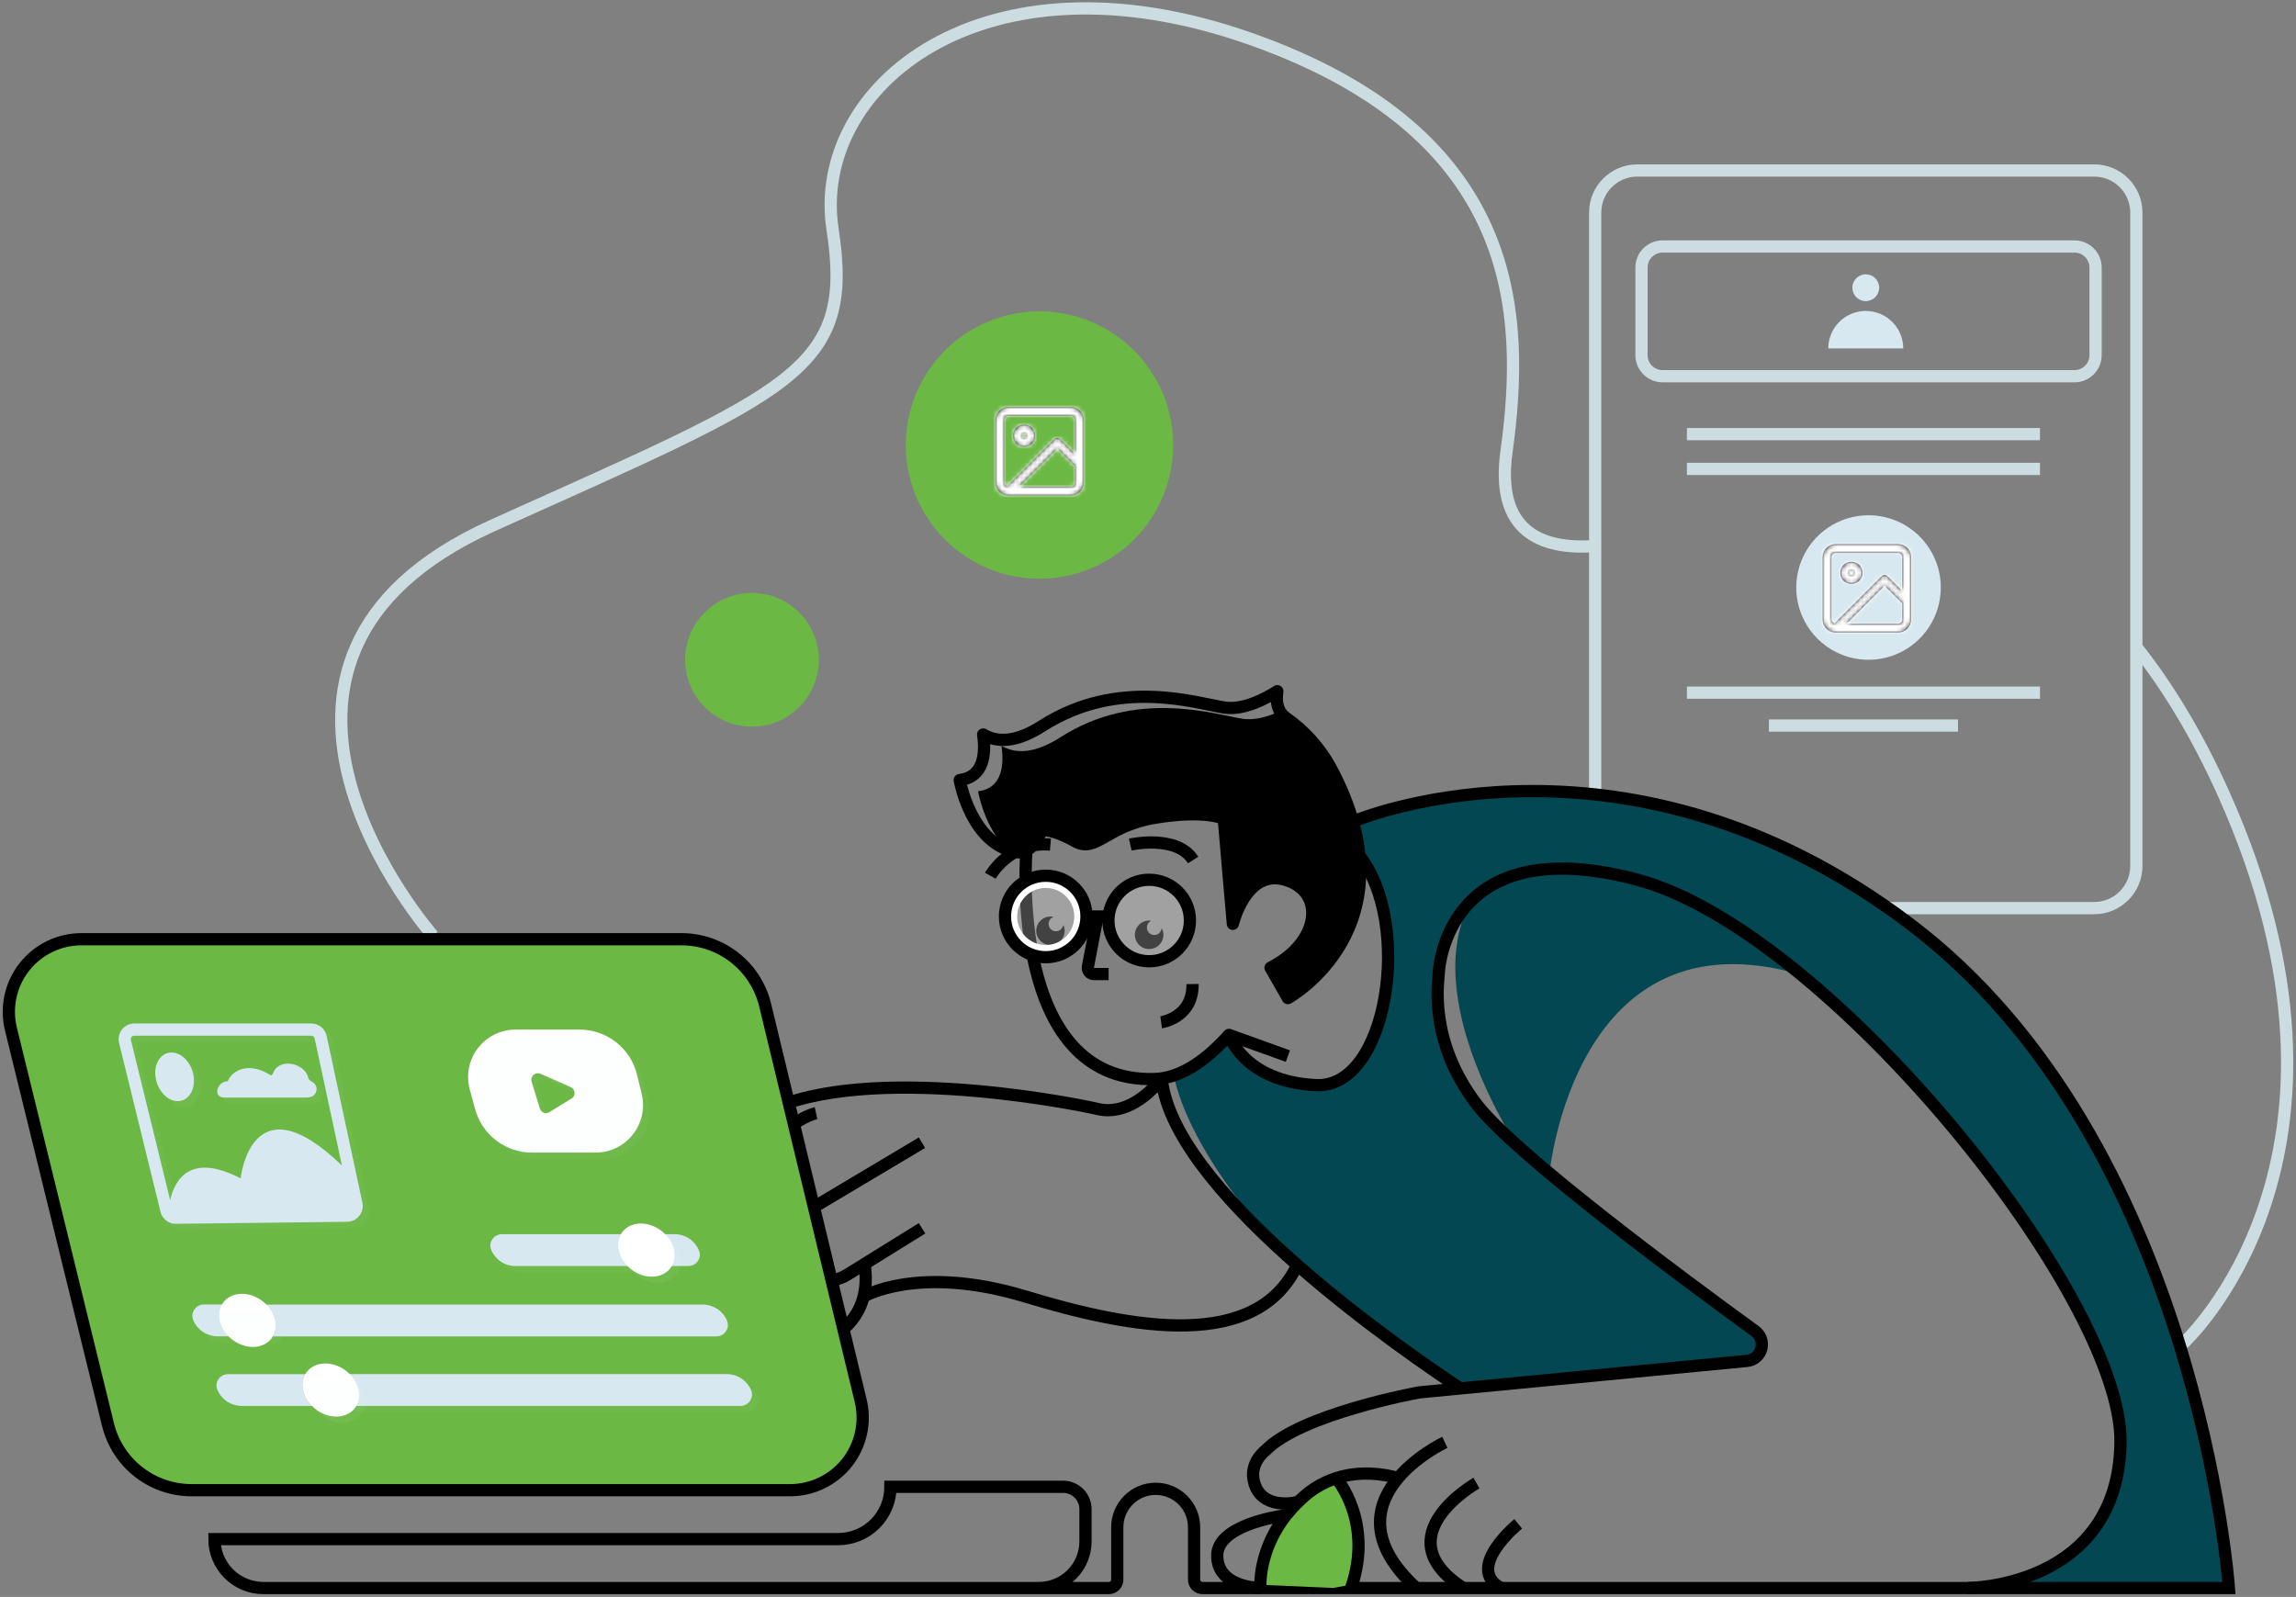 <svg width="519" height="361" viewBox="0 0 519 361" fill="none" xmlns="http://www.w3.org/2000/svg">
<rect x="0" y="0" width="519" height="361" fill="#808080" stroke="none"/>
<path d="M473.39 38.541H370.102C364.843 38.541 360.58 42.805 360.58 48.063V195.762C360.58 201.021 364.843 205.284 370.102 205.284H473.39C478.649 205.284 482.912 201.021 482.912 195.762V48.063C482.912 42.805 478.649 38.541 473.39 38.541Z" stroke="#CCDDE2" stroke-width="2.764" stroke-miterlimit="10"/>
<path d="M468.933 55.72H375.813C373.184 55.72 371.053 57.852 371.053 60.481V80.286C371.053 82.915 373.184 85.047 375.813 85.047H468.933C471.562 85.047 473.694 82.915 473.694 80.286V60.481C473.694 57.852 471.562 55.72 468.933 55.72Z" stroke="#CCDDE2" stroke-width="2.764" stroke-miterlimit="10"/>
<path d="M421.746 68.073C423.421 68.073 424.779 66.715 424.779 65.04C424.779 63.365 423.421 62.008 421.746 62.008C420.071 62.008 418.714 63.365 418.714 65.04C418.714 66.715 420.071 68.073 421.746 68.073Z" fill="#D7E8F0"/>
<path d="M413.272 78.764C413.272 76.517 414.164 74.361 415.754 72.772C417.343 71.182 419.499 70.29 421.746 70.29C423.994 70.29 426.15 71.182 427.739 72.772C429.328 74.361 430.221 76.517 430.221 78.764H413.272Z" fill="#D7E8F0"/>
<path d="M422.364 116.479C419.133 116.481 415.975 117.44 413.289 119.235C410.603 121.031 408.511 123.583 407.275 126.568C406.039 129.554 405.716 132.838 406.348 136.007C406.979 139.176 408.535 142.086 410.82 144.371C413.105 146.655 416.016 148.21 419.185 148.84C422.354 149.47 425.639 149.146 428.623 147.909C431.608 146.673 434.159 144.579 435.954 141.892C437.749 139.206 438.707 136.048 438.707 132.817C438.707 130.671 438.284 128.546 437.463 126.563C436.641 124.581 435.438 122.779 433.92 121.262C432.402 119.745 430.601 118.542 428.618 117.721C426.635 116.901 424.51 116.478 422.364 116.479Z" fill="#D7E8F0"/>
<path fill-rule="evenodd" clip-rule="evenodd" d="M429 123H415C413.3 123 412 124.3 412 126V140C412 141.7 413.3 143 415 143H429C430.7 143 432 141.7 432 140V126C432 124.3 430.7 123 429 123ZM414 126C414 125.4 414.4 125 415 125H429C429.6 125 430 125.4 430 126V133.6L426.7 130.3C426.3 129.9 425.7 129.9 425.3 130.3L414.7 140.9C414.3 140.8 414 140.4 414 140V126ZM417.4 141H429C429.6 141 430 140.6 430 140V136.4L426 132.4L417.4 141ZM418.5 132C419.9 132 421 130.9 421 129.5C421 128.1 419.9 127 418.5 127C417.1 127 416 128.1 416 129.5C416 130.9 417.1 132 418.5 132ZM419 129.5C419 129.2 418.8 129 418.5 129C418.2 129 418 129.2 418 129.5C418 129.8 418.2 130 418.5 130C418.8 130 419 129.8 419 129.5Z" fill="black"/>
<mask id="mask0_407_2092" style="mask-type:luminance" maskUnits="userSpaceOnUse" x="412" y="123" width="20" height="20">
<path fill-rule="evenodd" clip-rule="evenodd" d="M429 123H415C413.3 123 412 124.3 412 126V140C412 141.7 413.3 143 415 143H429C430.7 143 432 141.7 432 140V126C432 124.3 430.7 123 429 123ZM414 126C414 125.4 414.4 125 415 125H429C429.6 125 430 125.4 430 126V133.6L426.7 130.3C426.3 129.9 425.7 129.9 425.3 130.3L414.7 140.9C414.3 140.8 414 140.4 414 140V126ZM417.4 141H429C429.6 141 430 140.6 430 140V136.4L426 132.4L417.4 141ZM418.5 132C419.9 132 421 130.9 421 129.5C421 128.1 419.9 127 418.5 127C417.1 127 416 128.1 416 129.5C416 130.9 417.1 132 418.5 132ZM419 129.5C419 129.2 418.8 129 418.5 129C418.2 129 418 129.2 418 129.5C418 129.8 418.2 130 418.5 130C418.8 130 419 129.8 419 129.5Z" fill="white"/>
</mask>
<g mask="url(#mask0_407_2092)">
<rect x="410" y="121" width="24" height="24" fill="white"/>
</g>
<path d="M243.605 71.646C237.877 69.938 231.771 69.967 226.06 71.729C220.348 73.491 215.288 76.907 211.518 81.546C207.748 86.184 205.439 91.836 204.882 97.787C204.325 103.738 205.544 109.721 208.388 114.978C211.23 120.236 215.569 124.533 220.854 127.325C226.138 130.117 232.132 131.279 238.078 130.664C244.023 130.049 249.653 127.685 254.255 123.871C258.856 120.057 262.224 114.964 263.931 109.235C265.065 105.432 265.439 101.443 265.031 97.496C264.623 93.549 263.441 89.721 261.554 86.23C259.666 82.74 257.11 79.655 254.031 77.153C250.951 74.65 247.408 72.779 243.605 71.646Z" fill="#6CB845"/>
<path fill-rule="evenodd" clip-rule="evenodd" d="M242 92H228C226.3 92 225 93.3 225 95V109C225 110.7 226.3 112 228 112H242C243.7 112 245 110.7 245 109V95C245 93.3 243.7 92 242 92ZM227 95C227 94.4 227.4 94 228 94H242C242.6 94 243 94.4 243 95V102.6L239.7 99.3C239.3 98.9 238.7 98.9 238.3 99.3L227.7 109.9C227.3 109.8 227 109.4 227 109V95ZM230.4 110H242C242.6 110 243 109.6 243 109V105.4L239 101.4L230.4 110ZM231.5 101C232.9 101 234 99.9 234 98.5C234 97.1 232.9 96 231.5 96C230.1 96 229 97.1 229 98.5C229 99.9 230.1 101 231.5 101ZM232 98.5C232 98.2 231.8 98 231.5 98C231.2 98 231 98.2 231 98.5C231 98.8 231.2 99 231.5 99C231.8 99 232 98.8 232 98.5Z" fill="black"/>
<mask id="mask1_407_2092" style="mask-type:luminance" maskUnits="userSpaceOnUse" x="225" y="92" width="20" height="20">
<path fill-rule="evenodd" clip-rule="evenodd" d="M242 92H228C226.3 92 225 93.3 225 95V109C225 110.7 226.3 112 228 112H242C243.7 112 245 110.7 245 109V95C245 93.3 243.7 92 242 92ZM227 95C227 94.4 227.4 94 228 94H242C242.6 94 243 94.4 243 95V102.6L239.7 99.3C239.3 98.9 238.7 98.9 238.3 99.3L227.7 109.9C227.3 109.8 227 109.4 227 109V95ZM230.4 110H242C242.6 110 243 109.6 243 109V105.4L239 101.4L230.4 110ZM231.5 101C232.9 101 234 99.9 234 98.5C234 97.1 232.9 96 231.5 96C230.1 96 229 97.1 229 98.5C229 99.9 230.1 101 231.5 101ZM232 98.5C232 98.2 231.8 98 231.5 98C231.2 98 231 98.2 231 98.5C231 98.8 231.2 99 231.5 99C231.8 99 232 98.8 232 98.5Z" fill="white"/>
</mask>
<g mask="url(#mask1_407_2092)">
<rect x="223" y="90" width="24" height="24" fill="white"/>
</g>
<path d="M159.201 138.555C157.105 140.688 155.689 143.394 155.132 146.331C154.574 149.268 154.899 152.305 156.068 155.058C157.236 157.81 159.193 160.154 161.694 161.793C164.194 163.433 167.124 164.295 170.114 164.269C173.104 164.243 176.019 163.332 178.491 161.65C180.962 159.967 182.88 157.59 184 154.818C185.121 152.046 185.395 149.004 184.787 146.077C184.179 143.149 182.717 140.468 180.585 138.372C177.724 135.561 173.865 134.001 169.855 134.035C165.845 134.07 162.013 135.696 159.201 138.555Z" fill="#6CB845"/>
<path d="M381.318 98.139H461.127" stroke="#CCDDE2" stroke-width="2.764" stroke-miterlimit="10"/>
<path d="M381.318 105.996H461.127" stroke="#CCDDE2" stroke-width="2.764" stroke-miterlimit="10"/>
<path d="M381.318 156.58H461.127" stroke="#CCDDE2" stroke-width="2.764" stroke-miterlimit="10"/>
<path d="M399.853 164.015H442.587" stroke="#CCDDE2" stroke-width="2.764" stroke-miterlimit="10"/>
<path d="M482.918 146.269C489.956 155.115 496.651 166.079 502.705 179.59C539.568 261.911 493.492 303.689 493.492 303.689" stroke="#CCDDE2" stroke-width="2.764" stroke-miterlimit="10"/>
<path d="M97.892 211.545C97.892 211.545 43.192 149.498 111.402 118.775C179.612 88.052 193.117 83.783 188.196 51.824C183.274 19.864 221.957 -12.678 282.791 8.826C343.625 30.331 344.844 70.856 340.529 102.186C338.08 120.045 348.214 124.337 360.557 123.438" stroke="#CCDDE2" stroke-width="2.764" stroke-miterlimit="10"/>
<path d="M479.061 330.465C478.922 333.891 478.035 337.244 476.463 340.291C476.401 340.442 476.328 340.589 476.245 340.731C473.487 345.686 469.629 349.942 464.967 353.171L464.801 353.286C460.593 356.101 455.859 358.038 450.884 358.98C450.884 358.98 450.884 359.025 450.884 358.98H503.838C503.838 358.98 496.754 257.952 431.646 208.797C368.637 161.234 309.646 184.157 305.904 185.691C307.063 188.964 307.581 192.43 307.432 195.899C307.432 195.899 312.17 198.366 312.959 207.195C313.749 216.025 315.397 240.573 299.552 245.197C299.552 245.197 285.326 244.848 281.567 239.389C277.807 233.93 276.903 235.04 275.427 236.425C274.282 237.472 267.375 241.214 264.188 242.931C264.591 242.951 264.991 243.006 265.384 243.097C265.384 243.097 267.209 258.501 289.544 282.644C290.3 283.441 291.015 284.278 291.684 285.15C295.056 288.099 298.846 291.109 303.054 294.18L328.541 312.829C329.116 313.318 329.798 313.665 330.532 313.842C331.958 314.201 333.449 314.215 334.881 313.882C337.846 313.31 358.085 311.244 371.184 309.939C371.481 309.939 371.796 309.882 372.088 309.848L373.805 309.682C374.079 309.682 374.377 309.625 374.617 309.607L376.162 309.459C376.918 309.384 377.599 309.31 378.228 309.258L379.945 309.092C381.461 308.944 382.359 308.852 382.434 308.852C385.554 308.763 388.665 308.461 391.744 307.948C394.691 307.376 397.381 306.454 398.079 304.927C398.211 304.604 398.26 304.254 398.222 303.908C398.064 302.936 397.658 302.021 397.043 301.253C394.353 297.642 388.105 294.546 387.647 294.323C387.634 294.319 387.62 294.319 387.607 294.323L387.481 294.232L350.286 265.334H350.246C350.246 265.334 355.848 205.57 406.897 220.276C406.897 220.276 407.137 220.442 407.578 220.809C409.569 222.342 415.835 227.424 425.048 236.917C425.288 237.174 425.546 237.432 425.803 237.707C426.782 238.702 427.743 239.738 428.699 240.751C435.165 247.663 442.816 256.47 451.256 267.451L451.313 267.508C460.984 280.097 467.954 291.634 472.486 301.842V301.877C477.39 312.972 479.456 322.477 479.049 330.059C479.062 330.194 479.066 330.33 479.061 330.465ZM325.091 227.744C323.58 210.331 332.055 204.025 332.53 203.676C320.478 225.478 342.83 258.896 343.614 260.19C342.973 259.652 326.601 245.151 325.091 227.744Z" fill="#024751"/>
<path d="M293.08 224.328C292.453 224.789 291.799 225.213 291.123 225.598L287.198 218.732C296.25 214.102 298.791 205.942 294.808 201.462C293.695 200.236 292.259 199.348 290.665 198.898C286.66 197.685 283.884 199.47 282.002 201.868C280.465 203.952 279.339 206.31 278.683 208.815L276.772 186.772L276.623 185.056C276.623 185.056 272.457 182.99 261.172 184.833C249.888 186.675 247.811 192.907 242.964 190.143C238.117 187.379 235.371 187.602 235.371 187.602C233.991 192.666 230.301 192.666 230.301 192.666C229.426 192.561 228.567 192.352 227.743 192.043C222.507 187.23 221.088 178.881 221.088 178.881C226.581 178.2 227.005 172.913 226.375 168.581C229.419 170.389 233.711 170.515 239.737 166.647C257.024 155.592 274.752 161.577 280.983 162.498C283.764 162.905 286.808 161.926 289.332 160.782C289.658 161.366 290.112 161.868 290.66 162.252C294.866 165.183 298.335 169.049 300.794 173.548C317.017 203.871 299.232 219.973 293.08 224.328Z" fill="black"/>
<path d="M228.321 358.99H234.844C237.635 358.987 240.309 357.877 242.282 355.904C244.255 353.931 245.365 351.257 245.368 348.467V341.165C245.368 340.499 245.237 339.84 244.981 339.226C244.727 338.611 244.353 338.052 243.882 337.582C243.411 337.111 242.853 336.739 242.238 336.485C241.622 336.23 240.963 336.1 240.298 336.101H201.283C201.285 337.655 200.979 339.194 200.385 340.63C199.791 342.066 198.919 343.371 197.82 344.47C196.721 345.568 195.415 346.439 193.979 347.033C192.543 347.627 191.003 347.931 189.449 347.929H48.469C48.47 350.862 49.636 353.674 51.71 355.748C53.784 357.823 56.596 358.988 59.53 358.99H250.655C250.905 358.991 251.152 358.942 251.383 358.847C251.614 358.751 251.824 358.612 252 358.435C252.177 358.259 252.317 358.049 252.412 357.818C252.507 357.587 252.555 357.34 252.555 357.09V345.239C252.555 342.937 253.469 340.729 255.097 339.101C256.725 337.473 258.934 336.558 261.236 336.558C263.538 336.558 265.746 337.473 267.374 339.101C269.002 340.729 269.916 342.937 269.916 345.239V357.09C269.916 357.339 269.964 357.586 270.059 357.817C270.154 358.047 270.293 358.256 270.469 358.433C270.645 358.609 270.854 358.75 271.084 358.845C271.314 358.941 271.561 358.99 271.81 358.99H503.839C503.839 358.99 496.755 257.94 431.646 208.791C368.638 161.227 309.646 184.15 305.904 185.684L305.721 185.753" stroke="black" stroke-width="2.764" stroke-miterlimit="10"/>
<path d="M240.664 210.416C240.662 211.052 240.471 211.672 240.117 212.199C239.762 212.726 239.26 213.137 238.672 213.379C238.084 213.621 237.439 213.683 236.816 213.558C236.192 213.433 235.621 213.126 235.172 212.677C234.723 212.227 234.417 211.655 234.294 211.032C234.17 210.408 234.233 209.763 234.476 209.176C234.719 208.589 235.13 208.087 235.658 207.733C236.186 207.38 236.807 207.19 237.442 207.189C237.691 207.19 237.939 207.221 238.18 207.281C237.847 207.386 237.557 207.595 237.351 207.877C237.145 208.159 237.034 208.499 237.036 208.848C237.034 209.068 237.076 209.285 237.159 209.488C237.241 209.691 237.363 209.876 237.518 210.031C237.672 210.187 237.855 210.311 238.057 210.396C238.259 210.48 238.476 210.525 238.695 210.525C239.096 210.517 239.482 210.369 239.784 210.107C240.088 209.845 240.29 209.484 240.355 209.089C240.552 209.504 240.658 209.957 240.664 210.416Z" fill="black"/>
<path d="M262.986 211.314C262.988 211.952 262.799 212.577 262.445 213.109C262.091 213.64 261.588 214.055 260.998 214.3C260.408 214.545 259.76 214.61 259.133 214.486C258.506 214.362 257.931 214.055 257.479 213.604C257.027 213.153 256.719 212.578 256.594 211.951C256.469 211.325 256.533 210.676 256.777 210.086C257.021 209.496 257.435 208.992 257.966 208.637C258.496 208.282 259.12 208.092 259.759 208.092C259.913 208.091 260.067 208.109 260.217 208.144C259.931 208.275 259.69 208.486 259.52 208.751C259.35 209.015 259.261 209.323 259.261 209.637C259.242 210.078 259.397 210.507 259.694 210.833C259.992 211.158 260.406 211.352 260.846 211.371C261.286 211.391 261.716 211.235 262.042 210.938C262.367 210.64 262.561 210.227 262.58 209.786C262.844 210.252 262.984 210.778 262.986 211.314Z" fill="black"/>
<path d="M288.731 156.25C288.359 158.756 288.823 160.953 290.665 162.258C294.872 165.188 298.341 169.055 300.8 173.554C320.152 209.713 291.123 225.627 291.123 225.627L287.198 218.76C298.499 212.992 299.655 201.696 290.665 198.927C281.676 196.157 278.683 208.843 278.683 208.843L276.623 185.067C276.623 185.067 272.457 183.001 261.172 184.844C249.888 186.687 247.811 192.918 242.964 190.154C238.117 187.39 235.371 187.614 235.371 187.614C233.991 192.678 230.301 192.678 230.301 192.678C219.485 191.299 216.945 176.335 216.945 176.335C222.432 175.648 222.856 170.361 222.232 166.035C225.271 167.843 229.568 167.975 235.594 164.101C252.881 153.045 270.609 159.036 276.834 159.958C281.138 160.581 286.076 157.949 288.731 156.25Z" stroke="black" stroke-width="2.764" stroke-linecap="round" stroke-linejoin="round"/>
<path d="M298.711 335.563L302.985 333.847L306.19 342.493L305.686 358.184L301.354 358.968L284.914 358.258C284.914 358.258 286.059 348.69 289.555 344.141C293.051 339.592 298.711 335.563 298.711 335.563Z" fill="#6CB845"/>
<path d="M223.857 197.965C223.857 197.965 228.235 190.108 237.448 190.927" stroke="black" stroke-width="2.764" stroke-miterlimit="10"/>
<path d="M255.49 190.925C255.49 190.925 266.019 188.562 269.704 194.416" stroke="black" stroke-width="2.764" stroke-miterlimit="10"/>
<path d="M262.476 231.094C262.476 231.094 269.684 230.121 269.573 222.455" stroke="black" stroke-width="2.764" stroke-miterlimit="10"/>
<path d="M232.029 192.186C232.029 192.186 227.548 244.894 260.961 243.921C266.683 243.755 272.371 239.996 277.807 233.947" stroke="black" stroke-width="2.764" stroke-miterlimit="10"/>
<path d="M291.123 238.741L277.807 233.946C277.807 233.946 281.109 244.498 297.463 245.305C313.818 246.112 319.306 208.579 307.289 193.478" stroke="black" stroke-width="2.764" stroke-linejoin="round"/>
<path d="M343.185 344.478C343.185 344.478 330.979 354.383 339.27 358.989" stroke="black" stroke-width="2.764" stroke-miterlimit="10"/>
<path d="M333.743 335.26C333.743 335.26 312.57 347.242 330.75 358.99" stroke="black" stroke-width="2.764" stroke-miterlimit="10"/>
<path d="M326.601 326.048C326.601 326.048 298.499 339.209 320.152 358.991" stroke="black" stroke-width="2.764" stroke-miterlimit="10"/>
<path d="M444.779 358.99C444.779 358.99 478.872 358.99 479.33 326.047C479.788 293.103 413.22 210.382 370.143 198.874C327.065 187.366 325.217 218.902 325.217 220.195C325.217 221.489 322.687 235.073 333.743 249.568C342.281 260.772 379.991 288.743 396.723 300.897C397.337 301.345 397.801 301.968 398.053 302.685C398.304 303.402 398.332 304.179 398.131 304.912C397.931 305.645 397.511 306.3 396.93 306.789C396.348 307.278 395.631 307.578 394.874 307.649L320.874 314.757H320.828C320.13 314.882 294.013 319.701 286.059 327.884C286.059 327.884 281.601 331.185 283.907 336.255C286.213 341.325 293.298 339.654 293.492 339.465" stroke="black" stroke-width="2.764" stroke-miterlimit="10"/>
<path opacity="0.26" d="M259.765 217.3C264.853 217.3 268.978 213.175 268.978 208.087C268.978 202.999 264.853 198.874 259.765 198.874C254.677 198.874 250.552 202.999 250.552 208.087C250.552 213.175 254.677 217.3 259.765 217.3Z" fill="white"/>
<path opacity="0.26" d="M236.384 216.39C241.472 216.39 245.596 212.265 245.596 207.177C245.596 202.089 241.472 197.964 236.384 197.964C231.295 197.964 227.171 202.089 227.171 207.177C227.171 212.265 231.295 216.39 236.384 216.39Z" fill="white"/>
<path d="M316.021 334.111C312.782 333.206 307.489 332.394 302.035 334.145C299.369 335.004 296.908 336.405 294.808 338.259C294.35 338.66 293.91 339.066 293.486 339.472C292.573 340.367 291.712 341.313 290.905 342.305C290.8 342.436 290.648 342.524 290.482 342.551C288.451 342.831 275.077 344.949 275.146 351.707C275.209 357.778 281.858 358.774 284.147 358.934C284.242 358.943 284.337 358.932 284.427 358.902C284.516 358.872 284.599 358.824 284.67 358.76C284.74 358.697 284.797 358.619 284.836 358.533C284.875 358.447 284.896 358.353 284.897 358.259C284.897 356.096 285.389 349.315 290.739 342.494" stroke="black" stroke-width="2.764" stroke-miterlimit="10"/>
<path d="M195.532 286.414C197.1 299.054 187.274 304.771 176.534 305.618" stroke="black" stroke-width="2.764" stroke-miterlimit="10"/>
<path d="M160.923 302.981C156.828 300.768 153.51 297.351 151.42 293.192C149.33 289.032 148.569 284.332 149.238 279.725C150.955 267.565 161.255 258.238 171.338 252.321C192.51 239.898 240.223 248.887 248.24 250.719C254.386 252.126 259.524 247.32 261.607 244.996C261.696 244.898 261.81 244.826 261.938 244.791C262.066 244.756 262.201 244.758 262.327 244.797C262.453 244.837 262.566 244.911 262.651 245.012C262.737 245.114 262.792 245.237 262.809 245.368C267.209 271.119 318.315 306.071 330.138 313.893" stroke="black" stroke-width="2.764" stroke-miterlimit="10"/>
<path d="M208.424 277.672L191.503 288.172C190.495 288.8 189.366 289.21 188.19 289.375C187.013 289.539 185.816 289.455 184.673 289.129C183.531 288.802 182.47 288.239 181.559 287.478C180.648 286.715 179.907 285.771 179.383 284.705C178.44 282.789 178.252 280.589 178.859 278.542C179.466 276.495 180.822 274.752 182.656 273.661L208.407 258.319" stroke="black" stroke-width="2.764" stroke-miterlimit="10"/>
<path d="M259.765 217.3C264.853 217.3 268.978 213.175 268.978 208.087C268.978 202.999 264.853 198.874 259.765 198.874C254.677 198.874 250.552 202.999 250.552 208.087C250.552 213.175 254.677 217.3 259.765 217.3Z" stroke="black" stroke-width="2.764" stroke-miterlimit="10"/>
<path d="M236.383 215.011C240.71 215.011 244.217 211.504 244.217 207.177C244.217 202.85 240.71 199.343 236.383 199.343C232.056 199.343 228.549 202.85 228.549 207.177C228.549 211.504 232.056 215.011 236.383 215.011Z" stroke="white" stroke-width="2.764" stroke-miterlimit="10"/>
<path d="M236.384 216.39C241.472 216.39 245.596 212.265 245.596 207.177C245.596 202.089 241.472 197.964 236.384 197.964C231.295 197.964 227.171 202.089 227.171 207.177C227.171 212.265 231.295 216.39 236.384 216.39Z" stroke="black" stroke-width="2.764" stroke-miterlimit="10"/>
<path d="M250.598 207.178H245.596" stroke="black" stroke-width="2.764" stroke-miterlimit="10"/>
<path d="M250.597 220.196H247.301C247.094 220.196 246.889 220.151 246.702 220.063C246.514 219.975 246.348 219.846 246.216 219.687C246.083 219.527 245.988 219.34 245.936 219.14C245.885 218.939 245.878 218.729 245.917 218.526L248.097 207.178" stroke="black" stroke-width="2.764" stroke-miterlimit="10"/>
<path d="M184.465 251.64C184.465 251.64 172.717 254.175 168.574 271.914C166.056 282.683 162.6 296.423 160.276 305.556C159.978 306.727 159.952 307.951 160.198 309.134C160.446 310.318 160.96 311.429 161.702 312.383C162.444 313.338 163.394 314.11 164.479 314.641C165.565 315.173 166.758 315.449 167.967 315.449C169.772 315.449 171.524 314.835 172.932 313.706C174.341 312.577 175.322 311.002 175.715 309.241L180.631 287.187" stroke="black" stroke-width="2.764" stroke-miterlimit="10"/>
<path d="M195.205 293.105C195.205 293.105 207.537 285.735 231.828 293.105C256.119 300.475 284.044 305.477 293.257 285.929" stroke="black" stroke-width="2.764" stroke-miterlimit="10"/>
<path d="M302.041 334.144C302.041 334.144 310.625 343.941 305.406 358.991" stroke="black" stroke-width="2.764" stroke-miterlimit="10"/>
<path d="M18.403 212.321H154.022C158.391 212.316 162.634 213.78 166.068 216.479C169.503 219.178 171.93 222.954 172.957 227.199L194.548 316.616C195.13 319.029 195.158 321.543 194.628 323.967C194.099 326.392 193.026 328.666 191.491 330.616C189.955 332.566 187.997 334.142 185.764 335.226C183.531 336.31 181.082 336.873 178.599 336.873H43.33C38.97 336.877 34.735 335.417 31.304 332.726C27.874 330.036 25.447 326.27 24.412 322.035L2.472 232.636C1.88 230.22 1.844 227.702 2.368 225.271C2.892 222.84 3.962 220.56 5.496 218.603C7.031 216.646 8.99 215.064 11.226 213.976C13.462 212.887 15.916 212.322 18.403 212.321Z" fill="#6CB845"/>
<path d="M23.341 216.168H150.583C154.682 216.174 158.661 217.554 161.882 220.089C165.103 222.623 167.381 226.165 168.351 230.148L188.619 314.031C189.166 316.295 189.193 318.652 188.696 320.927C188.2 323.203 187.194 325.335 185.754 327.165C184.314 328.995 182.477 330.473 180.382 331.49C178.287 332.507 175.989 333.035 173.661 333.035H46.729C42.642 333.027 38.676 331.651 35.462 329.129C32.247 326.606 29.969 323.08 28.989 319.113L8.389 235.224C7.833 232.957 7.799 230.594 8.291 228.313C8.783 226.032 9.787 223.892 11.227 222.057C12.668 220.221 14.507 218.737 16.606 217.716C18.705 216.697 21.008 216.167 23.341 216.168Z" fill="#6CB845"/>
<path d="M18.403 212.321H154.022C158.391 212.316 162.634 213.78 166.068 216.479C169.503 219.178 171.929 222.954 172.957 227.199L194.548 316.616C195.13 319.029 195.158 321.543 194.628 323.967C194.099 326.392 193.026 328.666 191.491 330.616C189.955 332.566 187.997 334.142 185.764 335.226C183.531 336.31 181.082 336.873 178.599 336.873H43.33C38.97 336.877 34.735 335.417 31.304 332.726C27.874 330.036 25.447 326.27 24.412 322.035L2.472 232.636C1.88 230.22 1.844 227.702 2.368 225.271C2.892 222.84 3.962 220.56 5.496 218.603C7.031 216.646 8.99 215.064 11.226 213.976C13.462 212.887 15.916 212.322 18.403 212.321Z" stroke="black" stroke-width="2.764" stroke-miterlimit="10"/>
<path d="M81.921 271.88L73.835 234.187C73.668 233.39 73.23 232.674 72.598 232.161C71.966 231.647 71.177 231.367 70.362 231.366H30.351C29.813 231.367 29.282 231.491 28.799 231.728C28.316 231.965 27.893 232.308 27.562 232.733C27.231 233.157 27.001 233.652 26.89 234.178C26.778 234.705 26.788 235.25 26.918 235.772L36.274 273.905C36.39 274.437 36.638 274.931 36.995 275.342C37.315 275.749 37.723 276.078 38.189 276.305C38.655 276.533 39.166 276.651 39.684 276.652H39.759L78.482 276.194C79.005 276.187 79.519 276.064 79.989 275.834C80.459 275.605 80.873 275.275 81.2 274.867C81.533 274.453 81.771 273.971 81.896 273.454C82.02 272.938 82.029 272.4 81.921 271.88ZM29.59 235.097C29.561 234.984 29.558 234.866 29.582 234.752C29.606 234.638 29.656 234.531 29.728 234.439C29.801 234.343 29.895 234.265 30.004 234.212C30.112 234.158 30.231 234.13 30.351 234.13H70.362C70.542 234.129 70.717 234.19 70.857 234.304C70.997 234.418 71.093 234.577 71.129 234.753L77.286 263.462C56.725 243.611 54.397 266.386 54.397 266.386C42.792 260.344 39.438 266.959 38.465 271.313L29.59 235.097Z" fill="#D7E8F0"/>
<path d="M41.144 248.779C43.375 248.087 44.434 245.128 43.519 242.17C42.603 239.212 40.045 237.38 37.796 238.073C35.547 238.765 34.506 241.724 35.427 244.676C36.348 247.629 38.918 249.472 41.144 248.779Z" fill="#D7E8F0"/>
<path d="M50.94 248.103H64.067C65.698 248.103 67.335 248.103 68.966 248.103H69.2C69.659 248.116 70.116 248.03 70.539 247.852C70.832 247.707 71.081 247.487 71.26 247.214C71.439 246.941 71.543 246.626 71.561 246.3C71.578 245.974 71.509 245.649 71.359 245.358C71.21 245.068 70.986 244.823 70.711 244.647C70.403 244.507 70.122 244.314 69.881 244.075C69.722 243.824 69.613 243.544 69.561 243.251C69.258 242.423 68.672 241.728 67.907 241.288C67.35 240.914 66.724 240.656 66.065 240.529C65.406 240.402 64.729 240.409 64.073 240.55C63.426 240.714 62.834 241.045 62.356 241.511C61.95 241.912 61.87 242.45 61.555 242.896C61.349 243.188 61.218 243.096 60.937 242.936C60.657 242.776 60.502 242.656 60.274 242.541C59.822 242.3 59.353 242.092 58.872 241.918C57.89 241.554 56.844 241.4 55.799 241.466C53.962 241.609 52.131 242.702 51.49 244.43C50.912 244.438 50.356 244.651 49.922 245.032C49.488 245.412 49.204 245.936 49.121 246.507C49.083 246.727 49.097 246.954 49.163 247.167C49.228 247.381 49.343 247.576 49.498 247.737C49.916 248.037 50.431 248.168 50.94 248.103Z" fill="#D7E8F0"/>
<path d="M145.05 247.29L143.997 242.958C143.291 240.046 141.626 237.456 139.269 235.604C136.914 233.753 134.004 232.747 131.007 232.75H116.547C114.897 232.748 113.269 233.127 111.789 233.857C110.31 234.587 109.019 235.648 108.016 236.959C107.014 238.27 106.328 239.794 106.011 241.413C105.694 243.032 105.756 244.703 106.189 246.294L107.385 250.695C108.149 253.526 109.825 256.026 112.154 257.809C114.483 259.591 117.334 260.556 120.266 260.554H134.641C136.264 260.553 137.866 260.183 139.326 259.472C140.786 258.761 142.065 257.728 143.067 256.451C144.07 255.174 144.769 253.685 145.112 252.098C145.456 250.512 145.434 248.868 145.05 247.29ZM129.147 248.36L124.209 251.399C124.019 251.519 123.803 251.595 123.579 251.618C123.355 251.642 123.128 251.613 122.917 251.534C122.706 251.456 122.516 251.329 122.361 251.164C122.207 251 122.093 250.802 122.029 250.586L120.169 244.509C120.091 244.239 120.091 243.953 120.169 243.683C120.248 243.414 120.401 243.172 120.611 242.986C120.822 242.8 121.081 242.678 121.358 242.634C121.636 242.589 121.919 242.625 122.177 242.735L129.027 245.762C129.272 245.872 129.482 246.048 129.634 246.269C129.786 246.49 129.874 246.749 129.889 247.018C129.904 247.286 129.844 247.553 129.718 247.789C129.591 248.026 129.401 248.224 129.17 248.36H129.147Z" fill="white"/>
<path d="M141.822 286.201H116.524C115.366 286.2 114.233 285.861 113.264 285.227C112.294 284.593 111.531 283.691 111.065 282.631C110.921 282.305 110.843 281.952 110.836 281.595C110.842 280.905 111.12 280.245 111.609 279.759C112.099 279.272 112.761 278.999 113.451 278.997H140.346C139.081 281.137 139.722 284.096 141.822 286.201Z" fill="#D7E8F0"/>
<path d="M158.211 283.604C158.209 284.292 157.935 284.952 157.448 285.439C156.962 285.926 156.301 286.2 155.613 286.201H141.822C139.722 284.096 139.081 281.137 140.346 278.997H152.489C153.645 278.998 154.776 279.334 155.745 279.965C156.714 280.595 157.479 281.494 157.948 282.551C158.106 282.88 158.195 283.238 158.211 283.604Z" fill="#D7E8F0"/>
<path d="M151.853 286.202C151.782 286.34 151.699 286.472 151.607 286.597C149.799 289.063 145.885 289.292 142.846 287.072C142.484 286.809 142.141 286.518 141.822 286.202C139.722 284.096 139.081 281.138 140.346 278.998C140.417 278.862 140.499 278.732 140.592 278.609C142.383 276.125 146.314 275.908 149.336 278.111C149.702 278.381 150.048 278.677 150.371 278.998C152.489 281.104 153.101 284.062 151.853 286.202Z" fill="white"/>
<path d="M164.546 299.513C164.539 300.203 164.262 300.863 163.772 301.35C163.282 301.836 162.621 302.11 161.93 302.111H61.664C62.946 299.96 62.305 297.013 60.199 294.913H158.858C160.015 294.912 161.147 295.249 162.115 295.883C163.084 296.515 163.847 297.417 164.311 298.478C164.459 298.803 164.539 299.156 164.546 299.513Z" fill="#D7E8F0"/>
<path d="M61.664 302.082H49.172C48.016 302.083 46.885 301.747 45.915 301.116C44.946 300.485 44.181 299.586 43.713 298.529C43.566 298.197 43.488 297.839 43.484 297.476C43.484 297.135 43.55 296.797 43.681 296.482C43.811 296.167 44.002 295.88 44.244 295.64C44.485 295.398 44.772 295.207 45.088 295.078C45.403 294.948 45.741 294.882 46.082 294.884H60.199C62.305 296.984 62.946 299.931 61.664 302.082Z" fill="#D7E8F0"/>
<path d="M61.664 302.082C61.605 302.223 61.528 302.356 61.435 302.477C59.644 304.96 55.712 305.172 52.685 302.969C52.321 302.699 51.976 302.403 51.655 302.082C49.567 299.976 48.926 297.035 50.173 294.883C50.242 294.744 50.325 294.612 50.419 294.489C52.228 292.022 56.142 291.793 59.18 294.008C59.543 294.272 59.883 294.565 60.199 294.883C62.305 296.984 62.946 299.931 61.664 302.082Z" fill="white"/>
<path d="M70.51 317.825H54.637C53.481 317.824 52.349 317.488 51.381 316.857C50.412 316.226 49.647 315.328 49.178 314.271C49.02 313.952 48.931 313.603 48.914 313.247C48.916 312.556 49.191 311.893 49.681 311.404C50.169 310.915 50.832 310.639 51.524 310.638H69.017C67.798 312.801 68.422 315.742 70.51 317.825Z" fill="#D7E8F0"/>
<path d="M169.987 315.267C169.978 315.954 169.697 316.609 169.206 317.088C168.715 317.568 168.053 317.833 167.366 317.825H70.511C68.422 315.72 67.781 312.778 69.028 310.627H164.299C165.456 310.626 166.589 310.963 167.557 311.597C168.526 312.23 169.289 313.131 169.753 314.192C169.904 314.53 169.984 314.897 169.987 315.267Z" fill="#D7E8F0"/>
<path d="M80.536 317.825C80.467 317.964 80.384 318.096 80.29 318.22C78.499 320.703 74.568 320.915 71.546 318.712C71.18 318.442 70.834 318.146 70.511 317.825C68.422 315.719 67.781 312.778 69.028 310.626C69.1 310.489 69.182 310.357 69.275 310.231C71.083 307.765 74.997 307.548 78.035 309.751C78.399 310.013 78.74 310.306 79.054 310.626C81.16 312.749 81.801 315.708 80.536 317.825Z" fill="white"/>
<g opacity="0.21">
<path opacity="0.21" d="M83.306 273.258L75.237 235.565C75.07 234.768 74.634 234.052 74.001 233.54C73.368 233.027 72.578 232.748 71.764 232.75H31.748C31.206 232.75 30.671 232.874 30.185 233.113C29.699 233.352 29.274 233.699 28.944 234.129C28.616 234.549 28.389 235.039 28.28 235.56C28.171 236.082 28.183 236.622 28.314 237.139L37.67 275.278C37.785 275.809 38.03 276.303 38.386 276.714C38.707 277.121 39.117 277.45 39.583 277.676C40.05 277.902 40.562 278.019 41.081 278.019H41.172L79.889 277.555C80.411 277.549 80.925 277.427 81.394 277.199C81.863 276.97 82.276 276.64 82.602 276.233C82.931 275.82 83.164 275.338 83.286 274.824C83.408 274.31 83.415 273.775 83.306 273.258ZM30.969 236.48C30.94 236.367 30.938 236.249 30.963 236.134C30.988 236.02 31.039 235.913 31.113 235.822C31.184 235.726 31.277 235.648 31.385 235.595C31.492 235.541 31.61 235.513 31.73 235.513H71.741C71.921 235.512 72.096 235.573 72.237 235.685C72.378 235.798 72.475 235.955 72.513 236.131L78.671 264.84C58.105 244.984 55.781 267.764 55.781 267.764C44.182 261.722 40.823 268.337 39.856 272.691L30.969 236.48Z" fill="#D7E8F0"/>
<path opacity="0.21" d="M42.528 250.158C44.754 249.465 45.819 246.507 44.897 243.554C43.976 240.602 41.43 238.759 39.175 239.451C36.92 240.144 35.885 243.102 36.8 246.061C37.716 249.019 40.331 250.873 42.528 250.158Z" fill="#D7E8F0"/>
<path opacity="0.21" d="M52.348 249.487H65.469C67.106 249.487 68.737 249.487 70.373 249.487H70.602C71.062 249.5 71.518 249.414 71.941 249.235C72.235 249.091 72.485 248.872 72.665 248.599C72.846 248.326 72.951 248.01 72.968 247.684C72.986 247.357 72.916 247.031 72.765 246.741C72.615 246.45 72.39 246.205 72.113 246.03C71.807 245.886 71.527 245.692 71.283 245.458C71.129 245.203 71.02 244.922 70.963 244.628C70.659 243.803 70.076 243.111 69.314 242.671C68.758 242.296 68.13 242.037 67.47 241.91C66.811 241.783 66.132 241.791 65.475 241.933C64.839 242.098 64.258 242.43 63.792 242.895C63.38 243.295 63.306 243.827 62.991 244.279C62.785 244.571 62.654 244.48 62.373 244.314C62.093 244.148 61.938 244.039 61.71 243.919C61.258 243.679 60.789 243.473 60.308 243.301C59.326 242.936 58.28 242.78 57.235 242.843C55.398 242.986 53.567 244.085 52.92 245.807C52.343 245.817 51.788 246.032 51.355 246.413C50.921 246.795 50.639 247.319 50.557 247.89C50.52 248.11 50.535 248.336 50.599 248.549C50.663 248.762 50.776 248.958 50.929 249.12C51.342 249.41 51.846 249.54 52.348 249.487Z" fill="#D7E8F0"/>
<path opacity="0.21" d="M146.457 248.669L145.404 244.343C144.697 241.43 143.031 238.839 140.674 236.986C138.317 235.134 135.407 234.128 132.409 234.129H117.925C116.277 234.128 114.652 234.506 113.174 235.236C111.696 235.965 110.406 237.025 109.404 238.333C108.402 239.642 107.716 241.164 107.397 242.78C107.079 244.397 107.137 246.066 107.568 247.656L108.764 252.062C109.529 254.894 111.206 257.395 113.536 259.177C115.865 260.959 118.717 261.924 121.651 261.922H136.025C137.649 261.923 139.252 261.555 140.713 260.846C142.174 260.137 143.455 259.105 144.459 257.829C145.464 256.553 146.166 255.065 146.511 253.479C146.857 251.892 146.839 250.248 146.457 248.669ZM130.549 249.728L125.593 252.783C125.403 252.905 125.188 252.98 124.964 253.003C124.741 253.027 124.515 252.998 124.304 252.919C124.093 252.841 123.903 252.714 123.75 252.549C123.596 252.385 123.483 252.187 123.419 251.971L121.588 245.888C121.511 245.619 121.512 245.334 121.591 245.065C121.67 244.796 121.823 244.555 122.034 244.37C122.244 244.185 122.502 244.063 122.779 244.019C123.055 243.975 123.339 244.01 123.596 244.12L130.394 247.141C130.636 247.253 130.842 247.428 130.992 247.648C131.142 247.867 131.229 248.123 131.245 248.389C131.261 248.654 131.205 248.919 131.082 249.154C130.959 249.39 130.775 249.588 130.549 249.728Z" fill="#D7E8F0"/>
<path opacity="0.21" d="M143.207 287.58H117.908C116.751 287.578 115.62 287.24 114.65 286.607C113.681 285.974 112.917 285.074 112.449 284.015C112.271 283.62 112.195 283.186 112.23 282.754C112.263 282.322 112.406 281.905 112.645 281.542C112.882 281.18 113.208 280.884 113.591 280.681C113.974 280.478 114.402 280.375 114.836 280.381H141.73C140.472 282.516 141.101 285.48 143.207 287.58Z" fill="#D7E8F0"/>
<path opacity="0.21" d="M153.232 287.581C153.164 287.721 153.082 287.853 152.986 287.976C151.178 290.442 147.264 290.671 144.225 288.456C143.863 288.191 143.523 287.898 143.206 287.581C141.101 285.481 140.46 282.517 141.724 280.382C141.796 280.243 141.88 280.111 141.976 279.987C143.767 277.504 147.698 277.292 150.72 279.495C151.087 279.765 151.433 280.061 151.756 280.382C153.844 282.488 154.485 285.429 153.232 287.581Z" fill="white"/>
<path opacity="0.21" d="M63.048 303.459H50.551C49.395 303.458 48.265 303.123 47.296 302.494C46.327 301.864 45.561 300.967 45.092 299.911C44.948 299.579 44.87 299.221 44.863 298.858C44.863 298.169 45.136 297.509 45.624 297.021C46.111 296.534 46.772 296.26 47.461 296.26H61.583C63.689 298.366 64.33 301.307 63.048 303.459Z" fill="#D7E8F0"/>
<path opacity="0.21" d="M171.372 316.644C171.371 316.984 171.303 317.321 171.172 317.634C171.041 317.948 170.849 318.233 170.608 318.473C170.367 318.713 170.081 318.903 169.766 319.032C169.451 319.16 169.114 319.226 168.774 319.225H71.889C69.801 317.124 69.16 314.177 70.413 312.026H165.678C166.837 312.026 167.97 312.363 168.94 312.998C169.909 313.632 170.673 314.535 171.137 315.597C171.286 315.926 171.366 316.283 171.372 316.644Z" fill="#D7E8F0"/>
<path opacity="0.21" d="M81.921 319.226C81.849 319.365 81.765 319.497 81.669 319.621C79.878 322.104 75.947 322.322 72.925 320.118C72.558 319.847 72.212 319.548 71.889 319.226C69.801 317.126 69.16 314.179 70.413 312.027C70.481 311.887 70.563 311.755 70.659 311.632C72.467 309.166 76.381 308.954 79.42 311.157C79.78 311.422 80.12 311.713 80.439 312.027C82.544 314.133 83.185 317.091 81.921 319.226Z" fill="white"/>
</g>
</svg>
